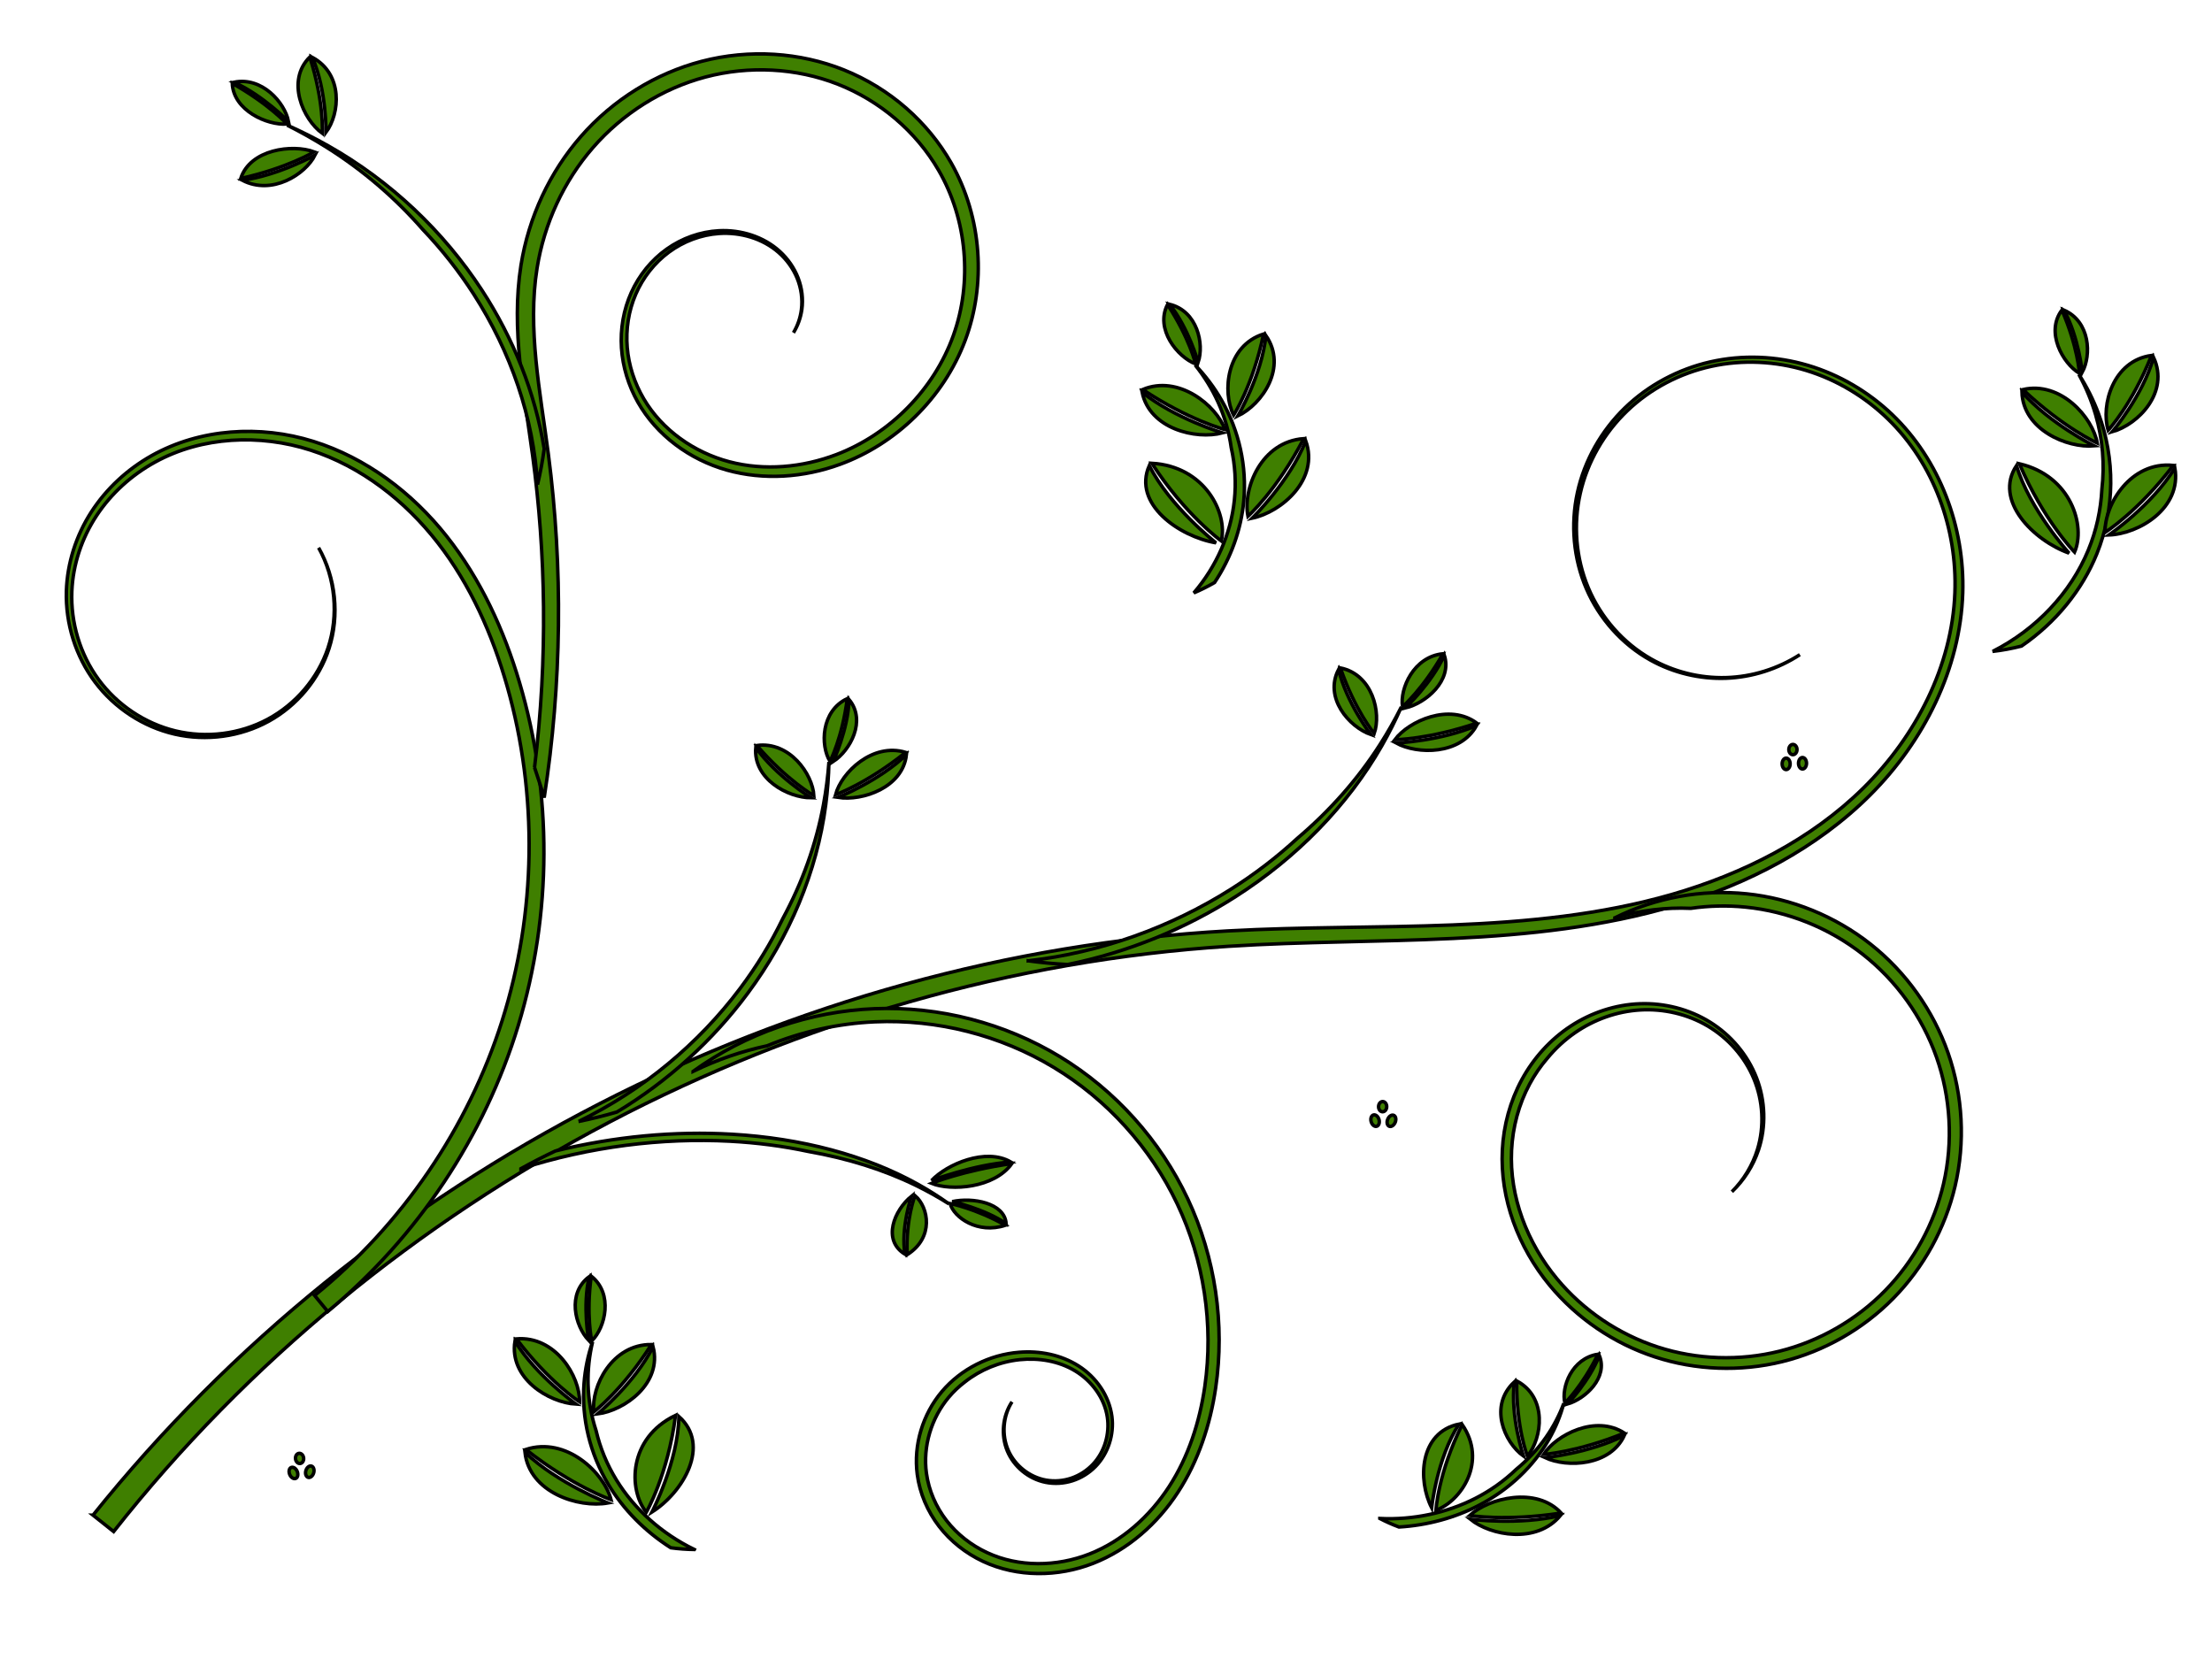 <?xml version="1.0"?><svg width="640" height="480" xmlns="http://www.w3.org/2000/svg" xmlns:xlink="http://www.w3.org/1999/xlink">
 <title>VIne design</title>
 <defs>
  <filter id="filter5500">
   <feGaussianBlur stdDeviation="0.028" id="feGaussianBlur5502"/>
  </filter>
  <pattern xlink:href="#pattern5504" id="pattern5523" patternTransform="translate(-84.138, 510.395)"/>
  <pattern xlink:href="#pattern5504" id="pattern5519" patternTransform="matrix(0.88, 0, 0, 0.88, -58.848, 577.678)"/>
  <pattern xlink:href="#pattern5504" id="pattern5517" patternTransform="matrix(0.88, 0, 0, 0.88, -58.848, 577.678)"/>
  <pattern xlink:href="#pattern5504" id="pattern5515" patternTransform="matrix(0.88, 0, 0, 0.88, -58.848, 577.678)"/>
  <pattern xlink:href="#pattern5504" id="pattern5513" patternTransform="matrix(0.88, 0, 0, 0.88, -58.848, 577.678)"/>
  <pattern xlink:href="#pattern5504" id="pattern5511" patternTransform="matrix(0.88, 0, 0, 0.88, -58.848, 577.678)"/>
  <pattern xlink:href="#pattern5490" id="pattern5507" patternTransform="translate(0.067, 0.067)"/>
  <pattern xlink:href="#pattern5478" id="pattern5490" patternTransform="translate(-79.949, 517.532)"/>
  <pattern xlink:href="#pattern5310" id="pattern5322" patternTransform="translate(-212.763, 474.817)"/>
  <pattern xlink:href="#pattern5263" id="pattern5276" patternTransform="matrix(0.894, 0, 0, 0.816, -53.447, 517.427)"/>
  <pattern xlink:href="#pattern5254" id="pattern5263" patternTransform="matrix(0.894, 0, 0, 0.816, -50.365, 517.419)"/>
  <pattern xlink:href="#pattern5244" id="pattern5254" patternTransform="matrix(0.692, 0, 0, 0.692, 3.54248e-07, -1.90234e-05)"/>
  <pattern xlink:href="#pattern5233" id="pattern5247" patternTransform="matrix(0.732, 0, 0, 0.715, -6.45752e-07, 1.75391e-05)"/>
  <pattern patternUnits="userSpaceOnUse" width="3.551" height="3.636" patternTransform="matrix(0.732, 0, 0, 0.715, -50.326, 517.536)" id="pattern5233">
   <path id="path5214" d="m2.199,0.292a0.345,0.577 0 1 1 -0.69,0.905a0.345,0.577 0 1 1 0.69,-0.905z" fill="#800000"/>
   <path d="m1.26,2.079a0.445,0.676 0 1 1 -0.891,-0.612a0.445,0.676 0 1 1 0.891,0.612z" id="path5216" fill="#800000"/>
   <path id="path5218" d="m2.096,3.118a0.121,0.24 0 1 1 -0.242,-1.234a0.121,0.24 0 1 1 0.242,1.234z" fill="#800000"/>
   <path id="path5225" d="m0.905,0.6a0.44,0.622 0 1 1 -0.879,0.045a0.44,0.622 0 1 1 0.879,-0.045z" fill="#800000"/>
   <path d="m3.13,1.486a0.089,0.24 0 1 1 -0.179,-1.234a0.089,0.24 0 1 1 0.179,1.234z" id="path5227" fill="#800000"/>
   <path d="m3.519,2.719a0.406,0.636 0 1 1 -0.813,0.377a0.406,0.636 0 1 1 0.813,-0.377z" id="path5229" fill="#800000"/>
   <path d="m0.481,3.627a0.114,0.092 0 1 1 0.228,-0.931a0.114,0.092 0 1 1 -0.228,0.931z" id="path5231" fill="#800000"/>
  </pattern>
  <pattern patternUnits="userSpaceOnUse" width="2.6" height="2.6" patternTransform="matrix(0.692, 0, 0, 0.692, -50.326, 517.536)" id="pattern5244">
   <rect id="rect5242" y="0" x="0" height="2.6" width="2.6" fill="url(#pattern5247)"/>
  </pattern>
  <pattern patternUnits="userSpaceOnUse" width="1.8" height="1.8" patternTransform="translate(-50.326, 517.536)" id="pattern5251">
   <rect id="rect5249" y="0" x="0" height="1.8" width="1.8" fill="url(#pattern5254)"/>
  </pattern>
  <pattern patternUnits="userSpaceOnUse" width="2.341" height="2.175" patternTransform="translate(-50.418, 517.402)" id="pattern5310">
   <path d="m0.647,0.543a0.28,0.33 0 1 1 -0.561,-0.307a0.28,0.33 0 1 1 0.561,0.307z" id="path5266" fill="#333333"/>
   <path id="path5268" d="m0.8,1.026a0.303,0.355 0 1 1 -0.605,0.289a0.303,0.355 0 1 1 0.605,-0.289z" fill="#333333"/>
   <path d="m1.504,0.315a0.313,0.423 0 1 1 -0.626,0.436a0.313,0.423 0 1 1 0.626,-0.436z" id="path5270" fill="#333333"/>
   <path id="path5272" d="m0.419,2.175a0,0 0 1 1 -0,-0.559a0,0 0 1 1 0,0.559z" fill="#333333"/>
   <path id="path5274" d="m1.539,1.83a0.213,0.286 0 1 1 -0.427,-0.565a0.213,0.286 0 1 1 0.427,0.565z" fill="#333333"/>
   <path id="path5278" d="m2.218,0.549a0.229,0.324 0 1 1 -0.457,-0.358a0.229,0.324 0 1 1 0.457,0.358z" fill="#333333"/>
   <path d="m2.302,1.878a0.251,0.36 0 1 1 -0.502,-0.23a0.251,0.36 0 1 1 0.502,0.23z" id="path5280" fill="#333333"/>
   <path d="m2.032,0.805a0.015,0.02 0 1 1 -0.029,0.466a0.015,0.02 0 1 1 0.029,-0.466z" id="path5282" fill="#333333"/>
  </pattern>
  <pattern patternUnits="userSpaceOnUse" width="4" height="4" patternTransform="translate(-50.394, 512.782)" id="pattern5342">
   <g transform="matrix(1.72, 0.053, -0.049, 1.852, 117.386, -950.24)" id="g5324" fill="#800000">
    <path id="path5326" d="m-52.794,515.085c-0.131,0.182 -0.362,0.262 -0.517,0.177c-0.155,-0.085 -0.174,-0.301 -0.044,-0.483c0.131,-0.182 0.362,-0.262 0.517,-0.177c0.155,0.085 0.174,0.301 0.044,0.483z" fill="#800000"/>
    <path d="m-52.641,515.568c0.124,0.196 0.089,0.419 -0.078,0.499c-0.167,0.08 -0.403,-0.014 -0.527,-0.21c-0.124,-0.196 -0.089,-0.419 0.078,-0.499c0.167,-0.08 0.403,0.014 0.527,0.21z" id="path5328" fill="#800000"/>
    <path id="path5330" d="m-51.938,514.858c0.162,0.234 0.153,0.521 -0.02,0.641c-0.173,0.12 -0.444,0.029 -0.606,-0.205c-0.162,-0.234 -0.153,-0.521 0.02,-0.641c0.173,-0.12 0.444,-0.029 0.606,0.205z" fill="#800000"/>
    <path d="m-53.022,516.717c-0.213,0 -0.385,-0.125 -0.385,-0.279c-0,-0.154 0.172,-0.279 0.385,-0.279c0.213,-0 0.385,0.125 0.385,0.279c0,0.154 -0.172,0.279 -0.385,0.279z" id="path5332" fill="#800000"/>
    <path d="m-51.902,516.373c-0.212,0.158 -0.479,0.16 -0.596,0.004c-0.118,-0.156 -0.042,-0.411 0.17,-0.569c0.212,-0.158 0.479,-0.16 0.596,-0.004c0.118,0.156 0.042,0.411 -0.17,0.569z" id="path5334" fill="#800000"/>
    <path d="m-51.223,515.092c-0.127,0.179 -0.332,0.244 -0.458,0.145c-0.126,-0.099 -0.126,-0.324 0.001,-0.503c0.127,-0.179 0.332,-0.244 0.458,-0.145c0.126,0.099 0.126,0.324 -0.001,0.503z" id="path5336" fill="#800000"/>
    <path id="path5338" d="m-51.139,516.421c-0.081,0.199 -0.258,0.309 -0.397,0.245c-0.139,-0.064 -0.186,-0.276 -0.105,-0.476c0.081,-0.199 0.258,-0.309 0.397,-0.245c0.139,0.064 0.186,0.276 0.105,0.476z" fill="#800000"/>
    <path id="path5340" d="m-51.41,515.348c0.174,0.011 0.308,0.124 0.3,0.253c-0.008,0.129 -0.155,0.224 -0.329,0.213c-0.174,-0.011 -0.308,-0.124 -0.3,-0.253c0.008,-0.129 0.155,-0.224 0.329,-0.213z" fill="#800000"/>
   </g>
  </pattern>
  <pattern patternUnits="userSpaceOnUse" width="4.532" height="4.509" patternTransform="translate(-50.633, 507.297)" id="pattern5426">
   <g id="g5395">
    <path d="m0.79,2.825c-0.436,0 -0.79,-0.235 -0.79,-0.524c-0,-0.29 0.353,-0.525 0.79,-0.525c0.436,-0 0.79,0.235 0.79,0.524c0,0.29 -0.353,0.525 -0.79,0.525z" id="path5363" fill="#800000"/>
    <path d="m3.826,1.482c-0.454,0.316 -0.898,0.297 -0.992,-0.043c-0.093,-0.34 0.2,-0.872 0.654,-1.188c0.454,-0.316 0.898,-0.297 0.992,0.043c0.093,0.34 -0.2,0.872 -0.654,1.188z" id="path5367" fill="#800000"/>
    <path id="path5371" d="m2.313,1.647c0.327,0.029 0.579,0.331 0.564,0.674c-0.015,0.343 -0.292,0.598 -0.619,0.569c-0.327,-0.029 -0.579,-0.331 -0.564,-0.674c0.015,-0.343 0.292,-0.598 0.619,-0.569z" fill="#800000"/>
    <path id="path5383" d="m3.742,2.778c-0.436,0 -0.79,-0.235 -0.79,-0.524c-0,-0.29 0.353,-0.525 0.79,-0.525c0.436,-0 0.79,0.235 0.79,0.524c0,0.29 -0.353,0.525 -0.79,0.525z" fill="#800000"/>
    <path d="m2.79,0.789c0,0.436 -0.235,0.79 -0.524,0.79c-0.29,0 -0.525,-0.353 -0.525,-0.79c-0,-0.436 0.235,-0.79 0.524,-0.79c0.29,-0 0.525,0.353 0.525,0.79z" id="path5385" fill="#800000"/>
    <path id="path5387" d="m2.814,3.718c0,0.436 -0.235,0.79 -0.524,0.79c-0.29,0 -0.525,-0.353 -0.525,-0.79c-0,-0.436 0.235,-0.79 0.524,-0.79c0.29,-0 0.525,0.353 0.525,0.79z" fill="#800000"/>
    <path id="path5389" d="m1.05,4.282c-0.454,0.316 -0.898,0.297 -0.992,-0.043c-0.093,-0.34 0.2,-0.872 0.654,-1.188c0.454,-0.316 0.898,-0.297 0.992,0.043c0.093,0.34 -0.2,0.872 -0.654,1.188z" fill="#800000"/>
    <path d="m1.497,0.719c0.316,0.454 0.297,0.898 -0.043,0.992c-0.34,0.093 -0.872,-0.2 -1.188,-0.654c-0.316,-0.454 -0.297,-0.898 0.043,-0.992c0.34,-0.093 0.872,0.2 1.188,0.654z" id="path5391" fill="#800000"/>
    <path id="path5393" d="m4.25,3.449c0.316,0.454 0.297,0.898 -0.043,0.992c-0.34,0.093 -0.872,-0.2 -1.188,-0.654c-0.316,-0.454 -0.297,-0.898 0.043,-0.992c0.34,-0.093 0.872,0.2 1.188,0.654z" fill="#800000"/>
   </g>
  </pattern>
  <pattern patternUnits="userSpaceOnUse" width="5.6" height="5.603" patternTransform="translate(-82.239, 518.899)" id="pattern5478">
   <path d="m1.548,1.401a0.671,0.85 0 1 1 -1.341,-0.789a0.671,0.85 0 1 1 1.341,0.789z" id="path5442" fill="#800000"/>
   <path id="path5444" d="m1.989,2.646a0.724,0.913 0 1 1 -1.448,0.744a0.724,0.913 0 1 1 1.448,-0.744z" fill="#800000"/>
   <path d="m3.597,0.664a0.749,1.09 0 1 1 -1.497,1.123a0.749,1.09 0 1 1 1.497,-1.123z" id="path5446" fill="#740000"/>
   <path id="path5448" d="m1.004,5.603a0,0 0 1 1 -0,-1.438a0,0 0 1 1 0,1.438z" fill="#7b0000"/>
   <path id="path5450" d="m3.681,4.717a0.51,0.737 0 1 1 -1.021,-1.456a0.51,0.737 0 1 1 1.021,1.456z" fill="#800000"/>
   <path id="path5452" d="m5.308,1.417a0.547,0.835 0 1 1 -1.094,-0.921a0.547,0.835 0 1 1 1.094,0.921z" fill="#800000"/>
   <path d="m5.507,4.839a0.601,0.928 0 1 1 -1.202,-0.593a0.601,0.928 0 1 1 1.202,0.593z" id="path5454" fill="#800000"/>
   <path d="m4.862,2.077a0.035,0.051 0 1 1 -0.07,1.2a0.035,0.051 0 1 1 0.07,-1.2z" id="path5456" fill="#800000"/>
  </pattern>
  <pattern patternUnits="userSpaceOnUse" width="5.734" height="5.737" patternTransform="translate(-80.017, 517.465)" id="pattern5504">
   <rect id="rect5488" y="0.067" x="0.067" height="5.603" width="5.6" filter="url(#filter5500)" fill="url(#pattern5507)"/>
  </pattern>
 </defs>
 <g>
  <title>Layer 1</title>
  <g id="layer1">
   <path d="m26.911,438.383l5.97,4.746c38.595,-48.988 88.041,-89.374 143.388,-118.445c55.348,-29.067 116.759,-46.905 179.231,-50.895c0,0 0,0 0,0c21.541,-1.378 43.254,-1.221 64.992,-2.27c21.585,-1.033 43.332,-3.325 64.179,-9.507c20.927,-6.2 40.978,-16.55 56.471,-32.039c15.502,-15.496 26.042,-36.479 26.741,-58.416c0.595,-19.058 -6.634,-38.451 -20.397,-51.611c0,0 0,0 0,0c-6.887,-6.578 -15.308,-11.552 -24.431,-14.254c-9.124,-2.701 -18.928,-3.099 -28.195,-0.995c-9.267,2.105 -17.959,6.729 -24.764,13.342c0,0 0,0 0,0c-6.804,6.614 -11.675,15.207 -13.698,24.46c0,0 0,0 0,0c-2.022,9.253 -1.159,19.127 2.572,27.809c3.732,8.683 10.339,16.115 18.578,20.695c6.637,3.687 14.284,5.516 21.853,5.235c7.569,-0.282 15.042,-2.673 21.356,-6.824c-6.349,4.098 -13.826,6.416 -21.362,6.634c-7.537,0.217 -15.117,-1.668 -21.66,-5.377c-8.125,-4.603 -14.59,-12.016 -18.196,-20.603c-3.607,-8.588 -4.366,-18.319 -2.306,-27.382c2.06,-9.064 6.916,-17.45 13.622,-23.861c0,0 0,0 0,0c6.706,-6.412 15.246,-10.855 24.295,-12.832c9.05,-1.978 18.607,-1.502 27.456,1.198c8.851,2.7 17,7.614 23.632,14.054c13.26,12.859 20.092,31.803 19.374,50.234c-0.814,21.246 -11.296,41.547 -26.454,56.496c-15.178,14.966 -34.873,24.876 -55.429,30.811c-20.494,5.91 -41.962,7.969 -63.407,8.832c-21.602,0.861 -43.322,0.522 -65.085,1.727c0,0 0,0 0,0c-63.16,3.507 -125.432,20.998 -181.752,49.98c-56.322,28.976 -106.852,69.525 -146.572,119.058l0,0l-0,0z" id="path2832" stroke="#000000" fill-rule="evenodd" fill="#3f7f00"/>
   <path d="m467.232,265.554c7.308,-2.187 14.767,-3.056 21.963,-2.744c5.225,-0.754 10.539,-0.884 15.787,-0.362c12.286,1.22 24.233,6.022 33.953,13.651c9.721,7.626 17.234,18.095 21.347,29.756c0,0 0,0 0,0c4.116,11.66 4.841,24.534 2.055,36.591c-2.672,11.575 -8.58,22.422 -16.884,30.925c-8.302,8.504 -19.017,14.677 -30.553,17.559c-11.535,2.884 -23.91,2.48 -35.226,-1.188c-11.316,-3.665 -21.591,-10.602 -29.195,-19.757c0,0 0,0 0,0c-8.592,-10.363 -13.798,-23.795 -13.133,-37.156c0.323,-6.686 2.073,-13.319 5.233,-19.196c1.428,-2.657 3.146,-5.163 5.113,-7.45c2.326,-2.819 5.031,-5.331 8.049,-7.41c5.507,-3.796 12.075,-6.161 18.815,-6.561c6.738,-0.402 13.658,1.169 19.535,4.645c0,0 0,0 0,0c5.876,3.474 10.694,8.866 13.348,15.256c2.655,6.389 3.107,13.757 1.039,20.473c-1.409,4.573 -3.962,8.812 -7.388,12.223c3.502,-3.331 6.172,-7.528 7.704,-12.119c2.246,-6.743 1.983,-14.251 -0.59,-20.877c-2.575,-6.623 -7.394,-12.312 -13.423,-16.07c0,-0 0,-0 0,-0c-6.029,-3.756 -13.199,-5.585 -20.295,-5.329c-7.094,0.257 -14.07,2.561 -20.005,6.448c-5.933,3.887 -10.811,9.312 -14.187,15.542c-3.374,6.229 -5.256,13.228 -5.621,20.294c-0.717,14.131 4.638,28.22 13.62,39.099c7.921,9.607 18.612,16.892 30.458,20.781c11.846,3.888 24.779,4.365 36.902,1.386c12.122,-2.982 23.368,-9.397 32.135,-18.305c8.765,-8.909 15.008,-20.258 17.872,-32.439c0,0 0,-0 0,-0c2.982,-12.69 2.277,-26.216 -2.018,-38.544c-4.298,-12.327 -12.159,-23.379 -22.412,-31.492c0,0 0,0 0,0c-10.255,-8.11 -22.836,-13.227 -35.86,-14.575c-13.025,-1.345 -26.405,1.089 -38.138,6.947z" id="path2838" stroke="#000000" fill-rule="evenodd" fill="#3f7f00"/>
   <path d="m91.021,374.818l3.813,4.645c25.936,-21.476 45.333,-50.632 55.117,-82.765c9.779,-32.135 9.892,-67.074 0.367,-99.199c-4.489,-15.185 -11.219,-29.919 -21.136,-42.417c-9.922,-12.509 -23.233,-22.615 -38.561,-27.39c-15.346,-4.777 -32.689,-3.75 -46.753,4.138c-7.027,3.954 -13.129,9.573 -17.493,16.367c-4.364,6.796 -6.93,14.75 -7.171,22.829c-0.275,9.395 2.666,18.839 8.302,26.343c5.64,7.502 13.93,12.949 23.061,15.044c0,0 0,0 0,0c9.133,2.09 18.991,0.767 27.184,-3.738c0,0 0,0 0,0c8.192,-4.51 14.582,-12.167 17.451,-21.044c3.093,-9.597 1.962,-20.431 -3.017,-29.157c4.882,8.781 5.868,19.585 2.697,29.052c-2.939,8.76 -9.347,16.241 -17.441,20.579c0,0 -0,0 -0,0c-8.095,4.336 -17.778,5.51 -26.655,3.371c-8.876,-2.139 -16.883,-7.548 -22.258,-14.868c-5.375,-7.321 -8.105,-16.499 -7.738,-25.529c0,0 0,0 0,0c0.315,-7.77 2.884,-15.399 7.143,-21.874c4.259,-6.476 10.192,-11.803 16.97,-15.52c13.543,-7.436 30.263,-8.175 44.921,-3.455c14.676,4.724 27.383,14.66 36.848,26.832c9.47,12.182 15.821,26.593 20.062,41.484c0,0 0,0 0,0c8.955,31.512 8.421,65.623 -1.437,96.713c-9.854,31.092 -29.024,59.143 -54.275,79.559c0,0 0,0 0,0z" id="path2844" stroke="#000000" fill-rule="evenodd" fill="#3f7f00"/>
   <path d="m154.658,222.052c0.969,2.875 1.903,5.778 2.8,8.707c5.089,-32.884 5.488,-66.468 1.191,-99.43c-1.191,-9.136 -2.714,-18.143 -3.582,-27.145c-0.854,-8.928 -1.083,-17.894 0.321,-26.592c2.053,-12.817 7.662,-25.115 16.189,-34.904c0,0 0,0 0,-0c8.522,-9.789 19.992,-17.083 32.545,-20.405c12.548,-3.325 26.209,-2.669 38.3,2.086c12.088,4.748 22.616,13.624 29.13,24.876c8.26,14.236 9.864,32.303 4.271,47.848c-5.581,15.551 -18.313,28.501 -33.806,34.416c0,0 0,0 0,0c-9.85,3.755 -20.865,4.773 -31.024,2.085c-10.146,-2.681 -19.43,-9.175 -24.738,-18.207c-2.661,-4.518 -4.343,-9.629 -4.776,-14.851c0,0 0,0 0,-0c-0.434,-5.221 0.381,-10.562 2.451,-15.373c2.068,-4.81 5.397,-9.099 9.609,-12.209c4.21,-3.11 9.314,-5.046 14.538,-5.402c6.169,-0.417 12.59,1.439 17.215,5.509c2.318,2.034 4.187,4.594 5.348,7.446c1.16,2.851 1.615,6.002 1.233,9.053c-0.294,2.359 -1.083,4.661 -2.301,6.706c1.256,-2.029 2.088,-4.325 2.425,-6.69c0.439,-3.074 0.036,-6.268 -1.089,-9.177c-1.13,-2.923 -2.985,-5.563 -5.314,-7.68c-4.673,-4.252 -11.21,-6.283 -17.569,-5.962c0,0 -0,0 -0,0c-5.394,0.272 -10.699,2.166 -15.131,5.319c0,0 -0,0 -0,0c-4.429,3.152 -7.979,7.539 -10.233,12.537c-2.247,4.982 -3.213,10.547 -2.851,16.056c0.36,5.475 2.015,10.878 4.752,15.708c5.405,9.519 14.944,16.611 25.782,19.645c10.542,2.947 22.136,2.202 32.741,-1.687c7.975,-2.918 15.402,-7.623 21.665,-13.752c6.263,-6.129 11.364,-13.683 14.552,-22.224c2.97,-7.986 4.215,-16.739 3.586,-25.541c-0.629,-8.802 -3.133,-17.657 -7.68,-25.672c-3.363,-5.906 -7.78,-11.294 -13.045,-15.888c-5.264,-4.593 -11.377,-8.392 -18.081,-11.068c-6.308,-2.514 -13.093,-4.032 -20.059,-4.466c-6.966,-0.434 -14.113,0.214 -21.081,2.038c-6.555,1.719 -12.92,4.458 -18.837,8.125c-5.916,3.667 -11.384,8.264 -16.098,13.671c-4.438,5.094 -8.196,10.879 -11.129,17.161c-2.933,6.282 -5.041,13.063 -6.158,20.109c-1.431,9.097 -1.241,18.462 -0.302,27.79c0.903,9.045 2.458,18.097 3.698,27.287c1.894,14.05 2.995,28.636 3.144,43.69c0.148,15.054 -0.656,30.578 -2.6,46.459z" id="path2850" stroke="#000000" fill-rule="evenodd" fill="#3f7f00"/>
   <path id="path2862" d="m200.535,309.984c6.944,-3.401 14.162,-5.857 21.42,-7.404c9.903,-4.084 20.515,-6.469 31.211,-6.935c17.986,-0.787 36.221,3.853 51.653,13.151c15.435,9.295 28.073,23.252 35.799,39.544c0,0 0,0 0,0c7.729,16.29 10.547,34.921 7.977,52.782c-1.489,10.275 -4.735,20.356 -10.333,28.982c0,0 0,0 0,0c-5.592,8.613 -13.593,15.803 -23.069,19.516c-9.451,3.708 -20.472,3.874 -29.593,-0.395c0,0 -0,0 -0,0c-4.571,-2.127 -8.666,-5.313 -11.739,-9.283c0,0 -0,0 -0,0c-3.073,-3.967 -5.143,-8.735 -5.816,-13.687c-1.071,-7.744 1.407,-15.974 6.457,-21.982c1.373,-1.638 2.937,-3.115 4.645,-4.411c4.501,-3.56 10.084,-5.864 15.863,-6.468c5.533,-0.566 11.33,0.378 16.092,3.267c0,0 0,0 0,0c4.749,2.877 8.451,7.793 9.281,13.35c0.726,4.8 -0.757,10.009 -4.141,13.614c-1.693,1.805 -3.834,3.211 -6.197,4.025c-2.364,0.814 -4.948,1.032 -7.435,0.588c-4.681,-0.837 -8.909,-4.128 -10.873,-8.57c-1.958,-4.444 -1.582,-9.879 1.057,-14.076c-2.73,4.137 -3.257,9.609 -1.357,14.201c1.911,4.587 6.164,8.089 11.046,9.082c2.589,0.522 5.301,0.36 7.814,-0.443c2.513,-0.803 4.811,-2.232 6.657,-4.113c3.69,-3.771 5.425,-9.259 4.759,-14.482c-0.787,-6.028 -4.587,-11.417 -9.68,-14.648c-5.084,-3.222 -11.259,-4.417 -17.2,-3.929c-8.527,0.687 -16.753,4.798 -22.306,11.347c-5.55,6.556 -8.264,15.456 -7.136,24.006c0,0 0,0 0,0c0.727,5.447 2.958,10.655 6.303,15.003c3.346,4.345 7.768,7.821 12.723,10.145c9.917,4.634 21.691,4.543 31.844,0.577c10.14,-3.965 18.644,-11.505 24.554,-20.579c5.906,-9.066 9.35,-19.55 10.912,-30.184c2.728,-18.48 -0.105,-37.745 -8.057,-54.679c-0,-0 -0,-0 -0,-0c-7.955,-16.933 -20.984,-31.441 -36.996,-41.171c-16.014,-9.727 -34.918,-14.621 -53.669,-13.876c-18.751,0.749 -37.234,7.13 -52.47,18.134z" stroke="#000000" fill-rule="evenodd" fill="#3f7f00"/>
   <g id="g2911" fill="url(#pattern5504)">
    <path id="path2856" d="m345.403,171.546c2.027,-0.859 4.036,-1.86 6.007,-2.997c4.753,-7.151 7.659,-15.257 8.435,-23.486c0,0 0,0 0,0c0.954,-10.141 -1.332,-20.412 -6.393,-29.243c0,0 0,0 0,0c-2.109,-3.681 -4.688,-7.114 -7.658,-10.209c2.665,3.325 4.881,6.922 6.594,10.683c1.936,4.249 3.217,8.714 3.842,13.222c1.127,4.989 1.45,10.15 0.91,15.248c-1.018,9.641 -5.127,19.078 -11.737,26.782c0,0 0,0 0,0z" stroke="#000000" fill-rule="evenodd" fill="#3f7f00"/>
    <g id="g2872" fill="url(#pattern5504)">
     <path d="m362.296,149.928c0,0 10.778,-10.517 15.51,-22.364c3.943,11.121 -6.966,20.55 -15.51,22.364z" id="path2868" stroke="#000000" fill="#3f7f00"/>
     <path id="path2870" d="m361.073,149.376c0,0 8.415,-7.561 16.145,-22.471c-12.377,0.876 -17.708,14.543 -16.145,22.471z" stroke="#000000" fill="#3f7f00"/>
    </g>
    <g id="g2876" fill="url(#pattern5504)">
     <path id="path2878" d="m358.14,120.346c0,0 6.913,-11.662 8.139,-23.245c6.275,9.115 -1.027,19.832 -8.139,23.245z" stroke="#000000" fill="#3f7f00"/>
     <path d="m356.918,120.109c0,0 5.56,-8.524 8.675,-23.474c-10.742,3.378 -12.043,16.714 -8.675,23.474z" id="path2880" stroke="#000000" fill="#3f7f00"/>
    </g>
    <g id="g2882" fill="url(#pattern5504)">
     <path d="m346.669,104.849c0,0 -2.715,-9.814 -8.276,-16.813c8.052,1.979 10.065,11.461 8.276,16.813z" id="path2884" stroke="#000000" fill="#3f7f00"/>
     <path id="path2886" d="m345.922,105.313c0,0 -1.727,-7.421 -8.126,-17.201c-3.651,7.102 2.807,15.107 8.126,17.201z" stroke="#000000" fill="#3f7f00"/>
    </g>
    <g id="g2888" fill="url(#pattern5504)">
     <path d="m353.731,125.248c0,0 -13.755,-4.11 -23.283,-11.77c2.192,10.618 15.528,13.794 23.283,11.77z" id="path2890" stroke="#000000" fill="#3f7f00"/>
     <path id="path2892" d="m354.45,124.301c0,0 -10.426,-2.683 -23.847,-11.597c10.389,-4.351 21.279,4.537 23.847,11.597z" stroke="#000000" fill="#3f7f00"/>
    </g>
    <g id="g2894" fill="url(#pattern5504)">
     <path id="path2896" d="m351.831,157.061c0,0 -13.416,-10.517 -19.306,-22.364c-4.908,11.121 8.671,20.55 19.306,22.364z" stroke="#000000" fill="#3f7f00"/>
     <path d="m353.353,156.508c0,0 -10.474,-7.561 -20.096,-22.471c15.406,0.876 22.042,14.543 20.096,22.471z" id="path2898" stroke="#000000" fill="#3f7f00"/>
    </g>
   </g>
   <g id="g2981" fill="url(#pattern5504)">
    <path d="m297.5,277.992c3.733,0.516 7.532,0.875 11.379,1.074c17.479,-3.527 34.08,-10.341 48.658,-19.672c17.619,-11.274 32.365,-26.278 42.258,-43.602c0,0 0,0 0,-0c2.095,-3.669 3.986,-7.432 5.664,-11.27c-1.879,3.759 -3.963,7.425 -6.239,10.979c-6.455,10.08 -14.562,19.176 -23.846,27.043c-5.919,5.46 -12.405,10.421 -19.331,14.795c-17.354,10.954 -37.551,18.279 -58.543,20.654c0,0 0,0 0,0z" id="path2931" stroke="#000000" fill-rule="evenodd" fill="#3f7f00"/>
    <g id="g2939" fill="url(#pattern5504)">
     <path d="m403.935,214.981c0,0 13.013,-0.582 23.284,-5.067c-4.676,8.545 -17.081,8.422 -23.284,5.067z" id="path2941" stroke="#000000" fill="#3f7f00"/>
     <path id="path2943" d="m403.559,214.025c0,0 9.75,-0.074 23.727,-4.801c-7.882,-5.886 -19.655,-0.646 -23.727,4.801z" stroke="#000000" fill="#3f7f00"/>
    </g>
    <g id="g2945" fill="url(#pattern5504)">
     <path id="path2947" d="m406.613,204.837c0,0 7.688,-7.25 11.28,-15.264c2.364,7.351 -5.381,13.876 -11.28,15.264z" stroke="#000000" fill="#3f7f00"/>
     <path d="m405.793,204.493c0,0 5.983,-5.226 11.718,-15.348c-8.493,0.84 -12.549,10.083 -11.718,15.348z" id="path2949" stroke="#000000" fill="#3f7f00"/>
    </g>
    <g id="g2951" fill="url(#pattern5504)">
     <path id="path2953" d="m396.608,212.532c0,0 -7.042,-9.208 -9.321,-18.836c-4.259,8.196 3.005,16.577 9.321,18.836z" stroke="#000000" fill="#3f7f00"/>
     <path d="m397.604,212.228c0,0 -5.571,-6.687 -9.793,-18.983c9.345,1.92 11.877,13.015 9.793,18.983z" id="path2955" stroke="#000000" fill="#3f7f00"/>
    </g>
   </g>
   <g id="g2993" fill="url(#pattern5504)">
    <path id="path2995" d="m150.714,338.133c3.212,-1.794 6.54,-3.502 9.967,-5.118c17.123,-4.226 34.599,-5.807 51.117,-4.844c19.963,1.16 38.622,6.042 53.681,14.413c0,0 0,0 0,0c3.189,1.773 6.226,3.69 9.095,5.742c-3.025,-1.919 -6.202,-3.694 -9.516,-5.317c-9.397,-4.603 -19.952,-7.882 -31.146,-9.845c-7.292,-1.565 -14.925,-2.561 -22.752,-2.976c-19.61,-1.037 -40.533,1.564 -60.446,7.946c0,0 0,0 0,0z" stroke="#000000" fill-rule="evenodd" fill="#3f7f00"/>
    <g id="g2997" fill="url(#pattern5504)">
     <path id="path2999" d="m269.525,341.566c0,0 12.032,-4.582 22.938,-5.371c-7.243,-4.208 -18.475,0.636 -22.938,5.371z" stroke="#000000" fill="#3f7f00"/>
     <path d="m269.518,342.381c0,0 8.888,-3.687 23.248,-5.727c-5.103,7.155 -17.639,7.99 -23.248,5.727z" id="path3001" stroke="#000000" fill="#3f7f00"/>
    </g>
    <g id="g3003" fill="url(#pattern5504)">
     <path d="m275.512,347.662c0,0 9.527,2.143 15.599,6.393c-0.426,-6.068 -9.751,-7.68 -15.599,-6.393z" id="path3005" stroke="#000000" fill="#3f7f00"/>
     <path id="path3007" d="m274.887,348.218c0,0 7.268,1.376 16.026,6.284c-8.013,2.667 -14.938,-2.268 -16.026,-6.284z" stroke="#000000" fill="#3f7f00"/>
    </g>
    <g id="g3009" fill="url(#pattern5504)">
     <path d="m263.724,346.095c0,0 -3.175,9.166 -1.875,16.801c-6.742,-4.122 -3.074,-12.793 1.875,-16.801z" id="path3011" stroke="#000000" fill="#3f7f00"/>
     <path id="path3013" d="m264.735,345.927c0,0 -2.721,6.832 -2.253,17.085c7.822,-4.932 6.237,-13.694 2.253,-17.085z" stroke="#000000" fill="#3f7f00"/>
    </g>
   </g>
   <g id="g3015" fill="url(#pattern5504)">
    <path id="path3017" d="m167.428,324.472c3.688,-0.741 7.376,-1.651 11.049,-2.725c14.966,-9.023 27.837,-20.83 37.844,-34.326c12.095,-16.308 20.061,-35.159 22.593,-54.588c0,0 0,0 0,-0c0.536,-4.115 0.845,-8.25 0.926,-12.386c-0.3,4.128 -0.826,8.236 -1.576,12.303c-2.126,11.534 -6.177,22.689 -11.805,33.082c-3.415,7.042 -7.554,13.802 -12.33,20.158c-11.971,15.921 -28.005,29.384 -46.7,38.482c0,0 0,0 0,0z" stroke="#000000" fill-rule="evenodd" fill="#3f7f00"/>
    <g id="g3019" fill="url(#pattern5504)">
     <path id="path3021" d="m242.466,230.719c0,0 11.934,-4.808 19.793,-12.364c-1.058,9.517 -12.697,13.467 -19.793,12.364z" stroke="#000000" fill="#3f7f00"/>
     <path d="m241.744,229.949c0,0 9.082,-3.264 20.31,-12.261c-9.645,-2.917 -18.616,5.838 -20.31,12.261z" id="path3023" stroke="#000000" fill="#3f7f00"/>
    </g>
    <g id="g3025" fill="url(#pattern5504)">
     <path d="m241.038,220.363c0,0 4.375,-9.293 4.626,-17.958c5.056,6.093 0.348,14.729 -4.626,17.958z" id="path3027" stroke="#000000" fill="#3f7f00"/>
     <path id="path3029" d="m240.139,220.31c0,0 3.566,-6.844 5.003,-18.181c-7.61,3.568 -7.819,13.533 -5.003,18.181z" stroke="#000000" fill="#3f7f00"/>
    </g>
    <g id="g3031" fill="url(#pattern5504)">
     <path d="m234.671,230.831c0,0 -10.147,-6.296 -16.006,-14.546c-0.804,9.054 9.23,14.504 16.006,14.546z" id="path3033" stroke="#000000" fill="#3f7f00"/>
     <path id="path3035" d="m235.484,230.221c0,0 -7.796,-4.423 -16.505,-14.528c9.476,-1.268 16.14,8.269 16.505,14.528z" stroke="#000000" fill="#3f7f00"/>
    </g>
   </g>
   <g id="g3037" fill="url(#pattern5504)">
    <path d="m155.525,140.206c0.811,-3.391 1.455,-6.852 1.929,-10.37c-2.652,-16.276 -8.931,-31.967 -18.075,-45.971c-11.048,-16.925 -26.335,-31.463 -44.465,-41.705c0,0 0,0 -0,0c-3.839,-2.169 -7.795,-4.157 -11.846,-5.954c3.952,1.977 7.789,4.135 11.492,6.462c10.502,6.6 19.826,14.65 27.736,23.698c5.526,5.798 10.472,12.083 14.753,18.732c10.718,16.659 17.309,35.684 18.476,55.107c0,0 0,0 0,0z" id="path3039" stroke="#000000" fill-rule="evenodd" fill="#3f7f00"/>
    <g id="g3041" fill="url(#pattern5504)">
     <path d="m94.313,38.308c0,0 0.243,-11.98 -3.933,-21.706c8.957,4.864 7.99,16.239 3.933,21.706z" id="path3043" stroke="#000000" fill="#3f7f00"/>
     <path id="path3045" d="m93.251,38.59c0,0 0.574,-8.952 -3.615,-22.095c-6.914,6.838 -2.02,17.993 3.615,22.095z" stroke="#000000" fill="#3f7f00"/>
    </g>
    <g id="g3047" fill="url(#pattern5504)">
     <path id="path3049" d="m83.488,35.17c0,0 -7.349,-7.541 -15.802,-11.376c8.133,-1.676 14.692,5.87 15.802,11.376z" stroke="#000000" fill="#3f7f00"/>
     <path d="m83.059,35.899c0,0 -5.268,-5.841 -15.864,-11.783c0.341,7.849 10.096,12.192 15.864,11.783z" id="path3051" stroke="#000000" fill="#3f7f00"/>
    </g>
    <g id="g3053" fill="url(#pattern5504)">
     <path id="path3055" d="m91.164,44.867c0,0 -10.462,5.843 -21.06,7.288c8.606,4.458 18.185,-1.645 21.06,-7.288z" stroke="#000000" fill="#3f7f00"/>
     <path d="m90.901,43.933c0,0 -7.629,4.663 -21.251,7.712c2.711,-8.447 14.917,-10.025 21.251,-7.712z" id="path3057" stroke="#000000" fill="#3f7f00"/>
    </g>
   </g>
   <g id="g3091" fill="url(#pattern5504)">
    <path d="m519.93,216.83a1.182,1.478 0 1 1 -2.364,0.086a1.182,1.478 0 1 1 2.364,-0.086z" id="path3093" stroke="#000000" fill="#3f7f00"/>
    <path id="path3095" d="m517.924,220.708a1.137,1.627 0 1 1 -2.274,0.599a1.137,1.627 0 1 1 2.274,-0.599z" stroke="#000000" fill="#3f7f00"/>
    <path d="m522.663,221.127a1.14,1.63 0 1 1 -2.279,-0.583a1.14,1.63 0 1 1 2.279,0.583z" id="path3097" stroke="#000000" fill="#3f7f00"/>
   </g>
   <g id="g3107" fill="url(#pattern5504)">
    <path id="path3109" d="m401.224,320.204c-0.01,0.817 -0.548,1.473 -1.201,1.466c-0.653,-0.007 -1.175,-0.674 -1.165,-1.491c0.01,-0.817 0.548,-1.473 1.201,-1.466c0.653,0.007 1.175,0.674 1.165,1.491z" stroke="#000000" fill="#3f7f00"/>
    <path d="m399.006,323.984c0.23,0.91 -0.1,1.759 -0.736,1.895c-0.636,0.136 -1.339,-0.492 -1.569,-1.402c-0.23,-0.91 0.099,-1.759 0.736,-1.895c0.636,-0.136 1.339,0.492 1.569,1.402z" id="path3111" stroke="#000000" fill="#3f7f00"/>
    <path id="path3113" d="m403.716,324.623c-0.322,0.887 -1.085,1.451 -1.705,1.261c-0.62,-0.19 -0.861,-1.063 -0.54,-1.95c0.322,-0.887 1.085,-1.451 1.705,-1.261c0.62,0.19 0.861,1.063 0.54,1.95z" stroke="#000000" fill="#3f7f00"/>
   </g>
   <g id="g3131" fill="url(#pattern5504)">
    <path d="m87.855,421.875c0.073,0.814 -0.396,1.514 -1.047,1.563c-0.651,0.049 -1.238,-0.571 -1.311,-1.385c-0.073,-0.814 0.396,-1.514 1.047,-1.563c0.651,-0.049 1.238,0.571 1.311,1.385z" id="path3133" stroke="#000000" fill="#3f7f00"/>
    <path id="path3135" d="m86.03,425.828c0.321,0.887 0.079,1.76 -0.541,1.949c-0.62,0.19 -1.383,-0.375 -1.704,-1.262c-0.321,-0.887 -0.079,-1.76 0.541,-1.949c0.62,-0.19 1.383,0.375 1.704,1.262z" stroke="#000000" fill="#3f7f00"/>
    <path d="m90.783,426.062c-0.231,0.91 -0.933,1.538 -1.57,1.401c-0.636,-0.136 -0.965,-0.985 -0.735,-1.895c0.231,-0.91 0.933,-1.538 1.57,-1.401c0.636,0.136 0.965,0.985 0.735,1.895z" id="path3137" stroke="#000000" fill="#3f7f00"/>
   </g>
   <g id="g3139" fill="url(#pattern5504)">
    <path d="m200.894,448.32c-2.232,-0.029 -4.509,-0.195 -6.813,-0.5c-7.498,-4.765 -13.728,-11.09 -18.065,-18.323c0,0 0,0 0,0c-5.343,-8.914 -7.782,-19.155 -7.05,-29.115c0,0 0,0 0,0c0.305,-4.151 1.149,-8.252 2.499,-12.188c-0.97,4.033 -1.409,8.148 -1.317,12.224c0.104,4.606 0.901,9.165 2.318,13.519c1.17,4.981 3.15,9.818 5.892,14.277c5.182,8.433 13.098,15.527 22.537,20.104c0,0 0,0 0,0z" id="path3141" stroke="#000000" fill-rule="evenodd" fill="#3f7f00"/>
    <g id="g3143" fill="url(#pattern5504)">
     <path id="path3145" d="m175.921,434.859c0,0 -14.489,-5.594 -24.038,-14.658c1.299,11.637 15.429,16.187 24.038,14.658z" stroke="#000000" fill="#3f7f00"/>
     <path d="m176.795,433.898c0,0 -11.026,-3.773 -24.666,-14.519c11.7,-3.815 22.599,6.689 24.666,14.519z" id="path3147" stroke="#000000" fill="#3f7f00"/>
    </g>
    <g id="g3149" fill="url(#pattern5504)">
     <path d="m166.677,406.268c0,0 -11.461,-8.082 -17.689,-18.212c-1.717,10.673 9.683,17.746 17.689,18.212z" id="path3151" stroke="#000000" fill="#3f7f00"/>
     <path id="path3153" d="m167.689,405.596c0,0 -8.841,-5.718 -18.28,-18.222c11.309,-0.918 18.378,10.787 18.28,18.222z" stroke="#000000" fill="#3f7f00"/>
    </g>
    <g id="g3155" fill="url(#pattern5504)">
     <path id="path3157" d="m170.329,387.825c0,0 -1.845,-9.984 0.152,-18.455c-6.487,4.812 -4.147,14.23 -0.152,18.455z" stroke="#000000" fill="#3f7f00"/>
     <path d="m171.217,387.97c0,0 -1.693,-7.427 -0.156,-18.753c6.468,5.13 4.095,14.856 0.156,18.753z" id="path3159" stroke="#000000" fill="#3f7f00"/>
    </g>
    <g id="g3161" fill="url(#pattern5504)">
     <path id="path3163" d="m172.868,409.105c0,0 10.761,-8.887 16.094,-19.442c2.678,10.524 -8.112,18.4 -16.094,19.442z" stroke="#000000" fill="#3f7f00"/>
     <path d="m171.794,408.507c0,0 8.347,-6.341 16.685,-19.494c-11.415,-0.102 -17.45,12.083 -16.685,19.494z" id="path3165" stroke="#000000" fill="#3f7f00"/>
    </g>
    <g id="g3167" fill="url(#pattern5504)">
     <path d="m188.632,437.476c0,0 7.626,-14.617 7.787,-27.642c9.39,8.335 1.135,22.019 -7.787,27.642z" id="path3169" stroke="#000000" fill="#3f7f00"/>
     <path id="path3171" d="m186.996,437.538c0,0 6.24,-10.818 8.462,-28.035c-13.696,6.546 -13.736,21.514 -8.462,28.035z" stroke="#000000" fill="#3f7f00"/>
    </g>
   </g>
   <g id="g3173" fill="url(#pattern5504)">
    <path d="m399.225,439.345c1.747,0.91 3.598,1.737 5.54,2.467c8.227,-0.481 16.259,-2.676 23.281,-6.35c0,0 0,0 0,0c8.652,-4.529 15.721,-11.278 20.187,-19.138c0,0 0,0 0,0c1.861,-3.276 3.279,-6.739 4.22,-10.289c-1.285,3.465 -3.024,6.769 -5.156,9.823c-2.409,3.45 -5.331,6.575 -8.632,9.286c-3.425,3.289 -7.407,6.131 -11.789,8.368c-8.284,4.231 -18.013,6.305 -27.651,5.832c0,0 0,0 0,0z" id="path3175" stroke="#000000" fill-rule="evenodd" fill="#3f7f00"/>
    <g id="g3177" fill="url(#pattern5504)">
     <path id="path3179" d="m425.41,439.57c0,0 14.072,1.811 26.064,-1.075c-6.89,8.284 -20.155,5.831 -26.064,1.075z" stroke="#000000" fill="#3f7f00"/>
     <path d="m425.217,438.475c0,0 10.464,1.745 26.481,-0.707c-7.152,-7.782 -20.92,-4.369 -26.481,0.707z" id="path3181" stroke="#000000" fill="#3f7f00"/>
    </g>
    <g id="g3183" fill="url(#pattern5504)">
     <path d="m447.034,421.746c0,0 12.98,-1.341 22.933,-6.423c-4.062,8.813 -16.484,9.414 -22.933,6.423z" id="path3185" stroke="#000000" fill="#3f7f00"/>
     <path id="path3187" d="m446.589,420.813c0,0 9.751,-0.643 23.396,-6.184c-8.312,-5.421 -19.715,0.503 -23.396,6.184z" stroke="#000000" fill="#3f7f00"/>
    </g>
    <g id="g3189" fill="url(#pattern5504)">
     <path id="path3191" d="m453.522,406.23c0,0 6.478,-6.802 9.21,-14.062c2.603,6.361 -3.973,12.526 -9.21,14.062z" stroke="#000000" fill="#3f7f00"/>
     <path d="m452.759,405.97c0,0 5.068,-4.926 9.6,-14.159c-7.613,1.189 -10.686,9.558 -9.6,14.159z" id="path3193" stroke="#000000" fill="#3f7f00"/>
    </g>
    <g id="g3195" fill="url(#pattern5504)">
     <path id="path3197" d="m440.796,421.311c0,0 -3.86,-11.237 -2.664,-21.471c-7.397,6.864 -3.004,17.346 2.664,21.471z" stroke="#000000" fill="#3f7f00"/>
     <path d="m441.932,421.306c0,0 -3.273,-8.297 -3.096,-21.758c8.911,4.692 7.436,16.457 3.096,21.758z" id="path3199" stroke="#000000" fill="#3f7f00"/>
    </g>
    <g id="g3201" fill="url(#pattern5504)">
     <path d="m414.222,436.243c0,0 1.469,-14.273 7.928,-24.22c-11.5,2.399 -12.009,16.227 -7.928,24.22z" id="path3203" stroke="#000000" fill="#3f7f00"/>
     <path id="path3205" d="m415.46,436.974c0,0 0.624,-10.813 7.602,-24.801c7.321,10.688 -0.213,22.058 -7.602,24.801z" stroke="#000000" fill="#3f7f00"/>
    </g>
   </g>
   <g id="g3228" fill="url(#pattern5504)">
    <path d="m576.563,188.466c2.759,-0.32 5.543,-0.832 8.324,-1.535c9.897,-6.796 17.554,-16.177 21.818,-26.756c5.196,-12.899 5.302,-27.461 0.466,-40.474c-1.475,-3.969 -3.393,-7.795 -5.707,-11.397c2.052,3.733 3.676,7.639 4.844,11.628c2.075,7.084 2.659,14.44 1.838,21.564c-0.303,6.056 -1.618,12.056 -3.95,17.693c-5.083,12.306 -15.014,22.883 -27.634,29.277c0,0 0,0 0,0z" id="path3230" stroke="#000000" fill-rule="evenodd" fill="#3f7f00"/>
    <g id="g3232" fill="url(#pattern5504)">
     <path id="path3234" d="m610.17,154.791c0,0 12.414,-8.525 19.097,-19.391c1.989,11.631 -10.369,19.061 -19.097,19.391z" stroke="#000000" fill="#3f7f00"/>
     <path d="m609.059,154.038c0,0 9.581,-6.015 19.741,-19.388c-12.345,-1.248 -19.929,11.31 -19.741,19.388z" id="path3236" stroke="#000000" fill="#3f7f00"/>
    </g>
    <g id="g3238" fill="url(#pattern5504)">
     <path d="m611.12,124.934c0,0 8.801,-10.312 11.984,-21.516c4.629,10.052 -4.394,19.367 -11.984,21.516z" id="path3240" stroke="#000000" fill="#3f7f00"/>
     <path id="path3242" d="m609.956,124.491c0,0 6.932,-7.451 12.552,-21.65c-11.161,1.497 -14.717,14.415 -12.552,21.65z" stroke="#000000" fill="#3f7f00"/>
    </g>
    <g id="g3244" fill="url(#pattern5504)">
     <path id="path3246" d="m602.46,107.707c0,0 -1.001,-10.133 -5.287,-17.978c7.596,3.324 7.963,13.009 5.287,17.978z" stroke="#000000" fill="#3f7f00"/>
     <path d="m601.645,108.037c0,0 -0.436,-7.606 -5.073,-18.334c-4.808,6.375 0.19,15.364 5.073,18.334z" id="path3248" stroke="#000000" fill="#3f7f00"/>
    </g>
    <g id="g3250" fill="url(#pattern5504)">
     <path id="path3252" d="m605.94,129.012c0,0 -12.853,-6.396 -20.935,-15.568c0.349,10.837 12.948,16.24 20.935,15.568z" stroke="#000000" fill="#3f7f00"/>
     <path d="m606.809,128.201c0,0 -9.815,-4.422 -21.52,-15.493c10.979,-2.515 20.193,8.1 21.52,15.493z" id="path3254" stroke="#000000" fill="#3f7f00"/>
    </g>
    <g id="g3256" fill="url(#pattern5504)">
     <path d="m598.642,160.034c0,0 -11.426,-12.651 -15.209,-25.328c-6.733,10.121 5.039,21.728 15.209,25.328z" id="path3258" stroke="#000000" fill="#3f7f00"/>
     <path id="path3260" d="m600.236,159.749c0,0 -9.031,-9.237 -15.97,-25.569c15.031,3.49 19.239,18.089 15.97,25.569z" stroke="#000000" fill="#3f7f00"/>
    </g>
   </g>
   <path id="path5290" d="m-112.38,78.698a0,0 0 1 1 -0,-1.08a0,0 0 1 1 0,1.08z" stroke="#000000" fill="#3f7f00"/>
   <path d="m-109.512,76.05a0.026,0.038 0 1 1 -0.052,0.901a0.026,0.038 0 1 1 0.052,-0.901z" id="path5298" stroke="#000000" fill="#3f7f00"/>
  </g>
 </g>
</svg>